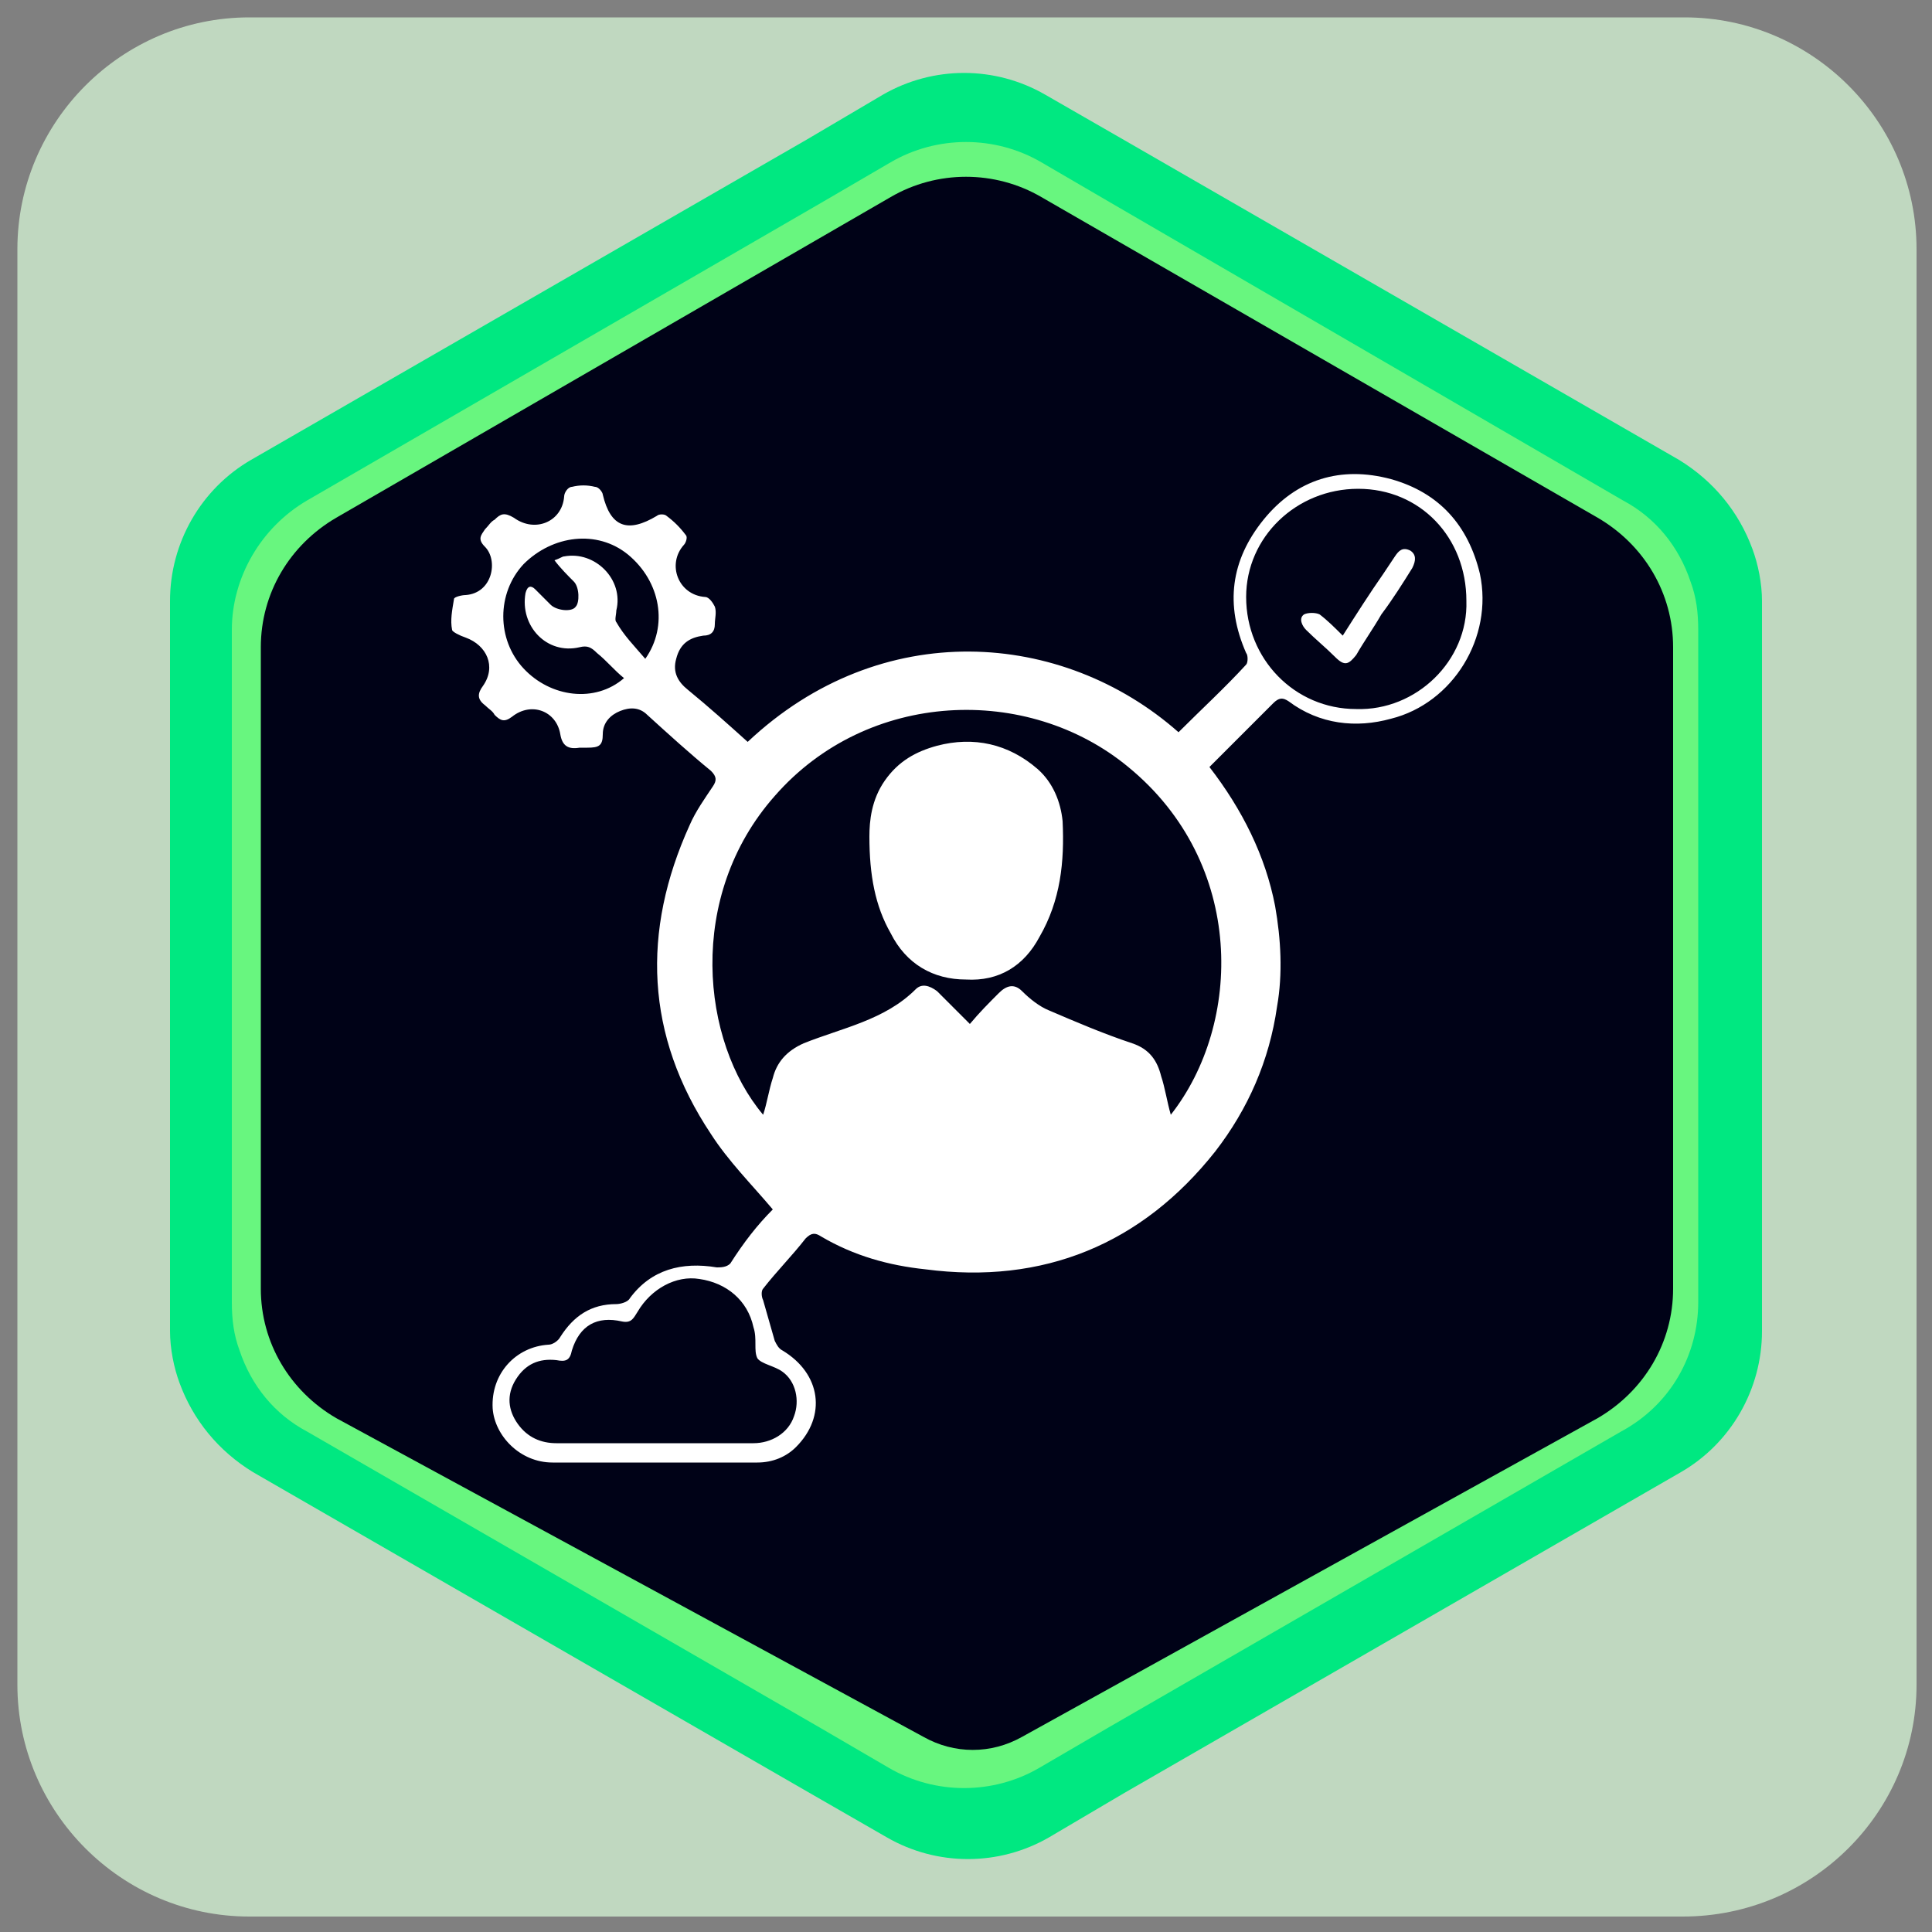 <svg xmlns="http://www.w3.org/2000/svg" xmlns:xlink="http://www.w3.org/1999/xlink" id="Capa_1" x="0px" y="0px" viewBox="0 0 100 100" style="enable-background:new 0 0 100 100;" xml:space="preserve"><rect x="0" y="0" width="100" height="100" fill="#808080" stroke="none"/><style type="text/css">	.st0{fill:#C0D8C0;}	.st1{fill:url(#SVGID_1_);}	.st2{opacity:0.6;fill:#ADFF7D;enable-background:new    ;}	.st3{fill:#000217;}	.st4{fill:#FFFFFF;}</style><g>	<g>		<path class="st0" d="M87.1,99.2H12.9c-6.6,0-12-5.4-12-12V12.9c0-6.6,5.4-12,12-12h74.3c6.6,0,12,5.4,12,12v74.3   C99.2,93.8,93.8,99.2,87.1,99.2z"></path>					<linearGradient id="SVGID_1_" gradientUnits="userSpaceOnUse" x1="8.8" y1="49.89" x2="91.2" y2="49.89" gradientTransform="matrix(1 0 0 -1 0 99.89)">			<stop offset="0" style="stop-color:#00E881"></stop>			<stop offset="1" style="stop-color:#00E881"></stop>		</linearGradient>		<path class="st1" d="M91.2,68.9v-0.3V31.1c0-0.9-0.2-1.9-0.5-2.7c-0.7-1.9-2-3.5-3.8-4.6L58.1,7.2l0,0l-4-2.3   c-2.6-1.5-5.8-1.5-8.4,0l-3.9,2.3l0,0L13,23.8c-2.6,1.5-4.2,4.3-4.2,7.3l0,0l0,0v0.3v37.5c0,0.9,0.2,1.9,0.5,2.7   c0.7,1.9,2,3.5,3.8,4.6l28.8,16.6l0,0l4,2.3c2.6,1.5,5.8,1.5,8.4,0l3.9-2.3l0,0L87,76.2C89.6,74.7,91.2,71.9,91.2,68.9L91.2,68.9   L91.2,68.9z"></path>		<path class="st2" d="M87.9,67.4v-0.3V32.6c0-0.9-0.1-1.7-0.4-2.5c-0.6-1.8-1.8-3.3-3.5-4.2L57.5,10.5l0,0l-3.6-2.1   c-2.4-1.4-5.4-1.4-7.8,0l-3.6,2.1l0,0L15.9,25.9c-2.4,1.4-3.9,4-3.9,6.7l0,0l0,0v0.3v34.5c0,0.9,0.1,1.7,0.4,2.5   c0.6,1.8,1.8,3.3,3.5,4.2l26.5,15.3l0,0l3.6,2.1c2.4,1.4,5.4,1.4,7.8,0l3.6-2.1l0,0l26.5-15.3C86.5,72.7,87.9,70.1,87.9,67.4   L87.9,67.4L87.9,67.4z"></path>		<g>			<path class="st3" d="M13.5,33.5c0-2.8,1.5-5.3,3.9-6.7l28.7-16.6c2.4-1.4,5.4-1.4,7.8,0l28.8,16.6c2.4,1.4,3.9,3.9,3.9,6.7v33.2    c0,2.8-1.5,5.3-3.9,6.7L52.9,89.9c-1.6,0.9-3.5,0.9-5.1,0L17.4,73.4c-2.4-1.4-3.9-3.9-3.9-6.7V33.5z"></path>		</g>	</g></g><g id="_x30_DWr0F_00000103984048390135942680000010920719668641311414_">	<g>		<path class="st4" d="M40,62.6c-1.1-1.3-2.3-2.5-3.2-3.9c-3.4-5.1-3.6-10.5-1.1-16c0.3-0.7,0.8-1.4,1.2-2c0.2-0.3,0.2-0.5-0.1-0.8   C35.7,39,34.6,38,33.5,37c-0.4-0.4-0.9-0.4-1.4-0.2c-0.5,0.2-0.9,0.6-0.9,1.2c0,0.6-0.2,0.7-0.8,0.7c-0.1,0-0.3,0-0.4,0   c-0.6,0.1-0.9-0.1-1-0.7c-0.2-1.2-1.5-1.7-2.5-0.9c-0.4,0.3-0.6,0.2-0.9-0.1c-0.1-0.2-0.3-0.3-0.5-0.5c-0.4-0.3-0.4-0.6-0.1-1   c0.7-1,0.2-2.1-0.9-2.5c-0.3-0.1-0.7-0.3-0.7-0.4c-0.1-0.5,0-1,0.1-1.6c0-0.1,0.4-0.2,0.6-0.2c1.4-0.1,1.7-1.8,1-2.5   c-0.4-0.4-0.2-0.6,0-0.9c0.2-0.2,0.3-0.4,0.5-0.5c0.3-0.3,0.5-0.4,1-0.1c1.1,0.8,2.5,0.2,2.6-1.1c0-0.2,0.2-0.5,0.4-0.5   c0.4-0.1,0.8-0.1,1.2,0c0.2,0,0.4,0.3,0.4,0.4c0.4,1.7,1.3,2,2.8,1.1c0.1-0.1,0.4-0.1,0.5,0c0.4,0.3,0.7,0.6,1,1   c0.1,0.1,0,0.4-0.1,0.5c-0.9,1-0.3,2.6,1.1,2.7c0.2,0,0.4,0.3,0.5,0.5c0.1,0.3,0,0.6,0,0.9c0,0.4-0.2,0.6-0.6,0.6   c-0.7,0.1-1.2,0.4-1.4,1.2c-0.2,0.7,0.1,1.2,0.6,1.6c1.1,0.9,2.1,1.8,3.1,2.7c6.9-6.5,16.3-5.8,22.3-0.5c1.2-1.2,2.4-2.3,3.5-3.5   c0.1-0.1,0.1-0.5,0-0.6c-1.1-2.5-0.8-4.8,0.9-6.9c1.7-2.1,4-2.8,6.6-2.1c2.5,0.7,4,2.4,4.6,4.9c0.7,3.3-1.4,6.7-4.6,7.5   c-1.8,0.5-3.7,0.3-5.3-0.9c-0.3-0.2-0.5-0.2-0.8,0.1c-1.1,1.1-2.2,2.2-3.3,3.3c1.7,2.2,2.9,4.6,3.4,7.2c0.3,1.7,0.4,3.5,0.1,5.2   c-0.4,2.8-1.5,5.3-3.2,7.5c-3.8,4.8-8.9,6.9-15,6.1C46,65.5,44.2,65,42.5,64c-0.3-0.2-0.5-0.2-0.8,0.1c-0.7,0.9-1.5,1.7-2.2,2.6   c-0.1,0.1-0.1,0.4,0,0.6c0.2,0.7,0.4,1.4,0.6,2.1c0.1,0.2,0.2,0.4,0.4,0.5c2,1.2,2.3,3.4,0.7,5c-0.5,0.5-1.2,0.8-2,0.8   c-3.5,0-7.1,0-10.6,0c-1.7,0-3-1.4-3.1-2.8c-0.1-1.8,1.2-3.2,2.9-3.3c0.2,0,0.5-0.2,0.6-0.4c0.7-1.1,1.6-1.7,2.9-1.7   c0.2,0,0.6-0.1,0.7-0.3c1.1-1.5,2.7-1.9,4.5-1.6c0.2,0,0.5,0,0.7-0.2C38.5,64.3,39.2,63.4,40,62.6z M60.6,57.7   c3.7-4.7,3.9-13-2.2-18c-5.2-4.3-13.5-4-18.3,1.5c-4.6,5.2-3.8,12.7-0.6,16.5c0.2-0.6,0.3-1.3,0.5-1.9c0.2-0.8,0.7-1.4,1.6-1.8   c2-0.8,4.2-1.2,5.8-2.8c0.3-0.3,0.7-0.2,1.1,0.1c0.5,0.5,1.1,1.1,1.7,1.7c0.5-0.6,1-1.1,1.5-1.6c0.4-0.4,0.8-0.5,1.2-0.1   c0.4,0.4,0.9,0.8,1.4,1c1.4,0.6,2.8,1.2,4.3,1.7c0.9,0.3,1.3,0.9,1.5,1.7C60.3,56.3,60.4,57,60.6,57.7z M75.9,31.1   c0-3.3-2.4-5.8-5.6-5.8c-3.2,0-5.8,2.5-5.8,5.6c0,3.2,2.5,5.8,5.7,5.8C73.3,36.8,76,34.2,75.9,31.1z M37.3,74.7   C37.3,74.7,37.3,74.7,37.3,74.7c0.6,0,1.1,0,1.7,0c0.9,0,1.8-0.5,2.1-1.4c0.3-0.8,0.1-1.8-0.6-2.3c-0.4-0.3-1.1-0.4-1.3-0.7   c-0.2-0.4,0-1-0.2-1.6c-0.3-1.4-1.4-2.3-2.8-2.5c-1.2-0.2-2.5,0.5-3.2,1.7c-0.2,0.3-0.3,0.6-0.8,0.5c-1.3-0.3-2.2,0.2-2.6,1.5   c-0.1,0.5-0.3,0.6-0.8,0.5c-0.9-0.1-1.6,0.2-2.1,1c-0.5,0.8-0.4,1.6,0.1,2.3c0.5,0.7,1.2,1,2,1c0.9,0,1.8,0,2.8,0   C33.5,74.7,35.4,74.7,37.3,74.7z M33.4,34.1c1.2-1.7,0.8-4-0.9-5.4c-1.6-1.3-3.9-1-5.4,0.5c-1.4,1.5-1.4,3.9,0,5.4   c1.4,1.5,3.7,1.8,5.2,0.5c-0.5-0.4-0.9-0.9-1.4-1.3c-0.3-0.3-0.5-0.4-0.9-0.3c-1.7,0.4-3.1-1.1-2.8-2.8c0.1-0.4,0.3-0.4,0.5-0.2   c0.3,0.3,0.5,0.5,0.8,0.8c0.3,0.3,1.1,0.4,1.3,0.1c0.2-0.2,0.2-1-0.1-1.3c-0.3-0.3-0.7-0.7-1-1.1c0.3-0.1,0.4-0.2,0.5-0.2   c1.6-0.3,3.1,1.2,2.7,2.8c0,0.2-0.1,0.5,0,0.6C32.3,32.9,32.8,33.4,33.4,34.1z"></path>		<path class="st4" d="M45,43.3c0-0.8,0.1-1.9,0.8-2.9c0.7-1,1.6-1.5,2.7-1.8c1.9-0.5,3.7-0.1,5.2,1.2c0.8,0.7,1.2,1.7,1.3,2.7   c0.1,2.1-0.1,4.1-1.2,6C53,50,51.7,50.8,50,50.7c-1.7,0-3.1-0.8-3.9-2.4C45.3,46.9,45,45.3,45,43.3z"></path>		<path class="st4" d="M69.5,32.9c0.7-1.1,1.4-2.2,2.1-3.2c0.2-0.3,0.4-0.6,0.6-0.9c0.2-0.3,0.4-0.5,0.8-0.3   c0.3,0.2,0.3,0.5,0.1,0.9c-0.5,0.8-1,1.6-1.6,2.4c-0.4,0.7-0.9,1.4-1.3,2.1c-0.4,0.5-0.6,0.6-1.1,0.1c-0.5-0.5-1-0.9-1.5-1.4   c-0.2-0.2-0.4-0.6-0.1-0.8c0.2-0.1,0.6-0.1,0.8,0C68.7,32.1,69.1,32.5,69.5,32.9z"></path>	</g></g></svg>